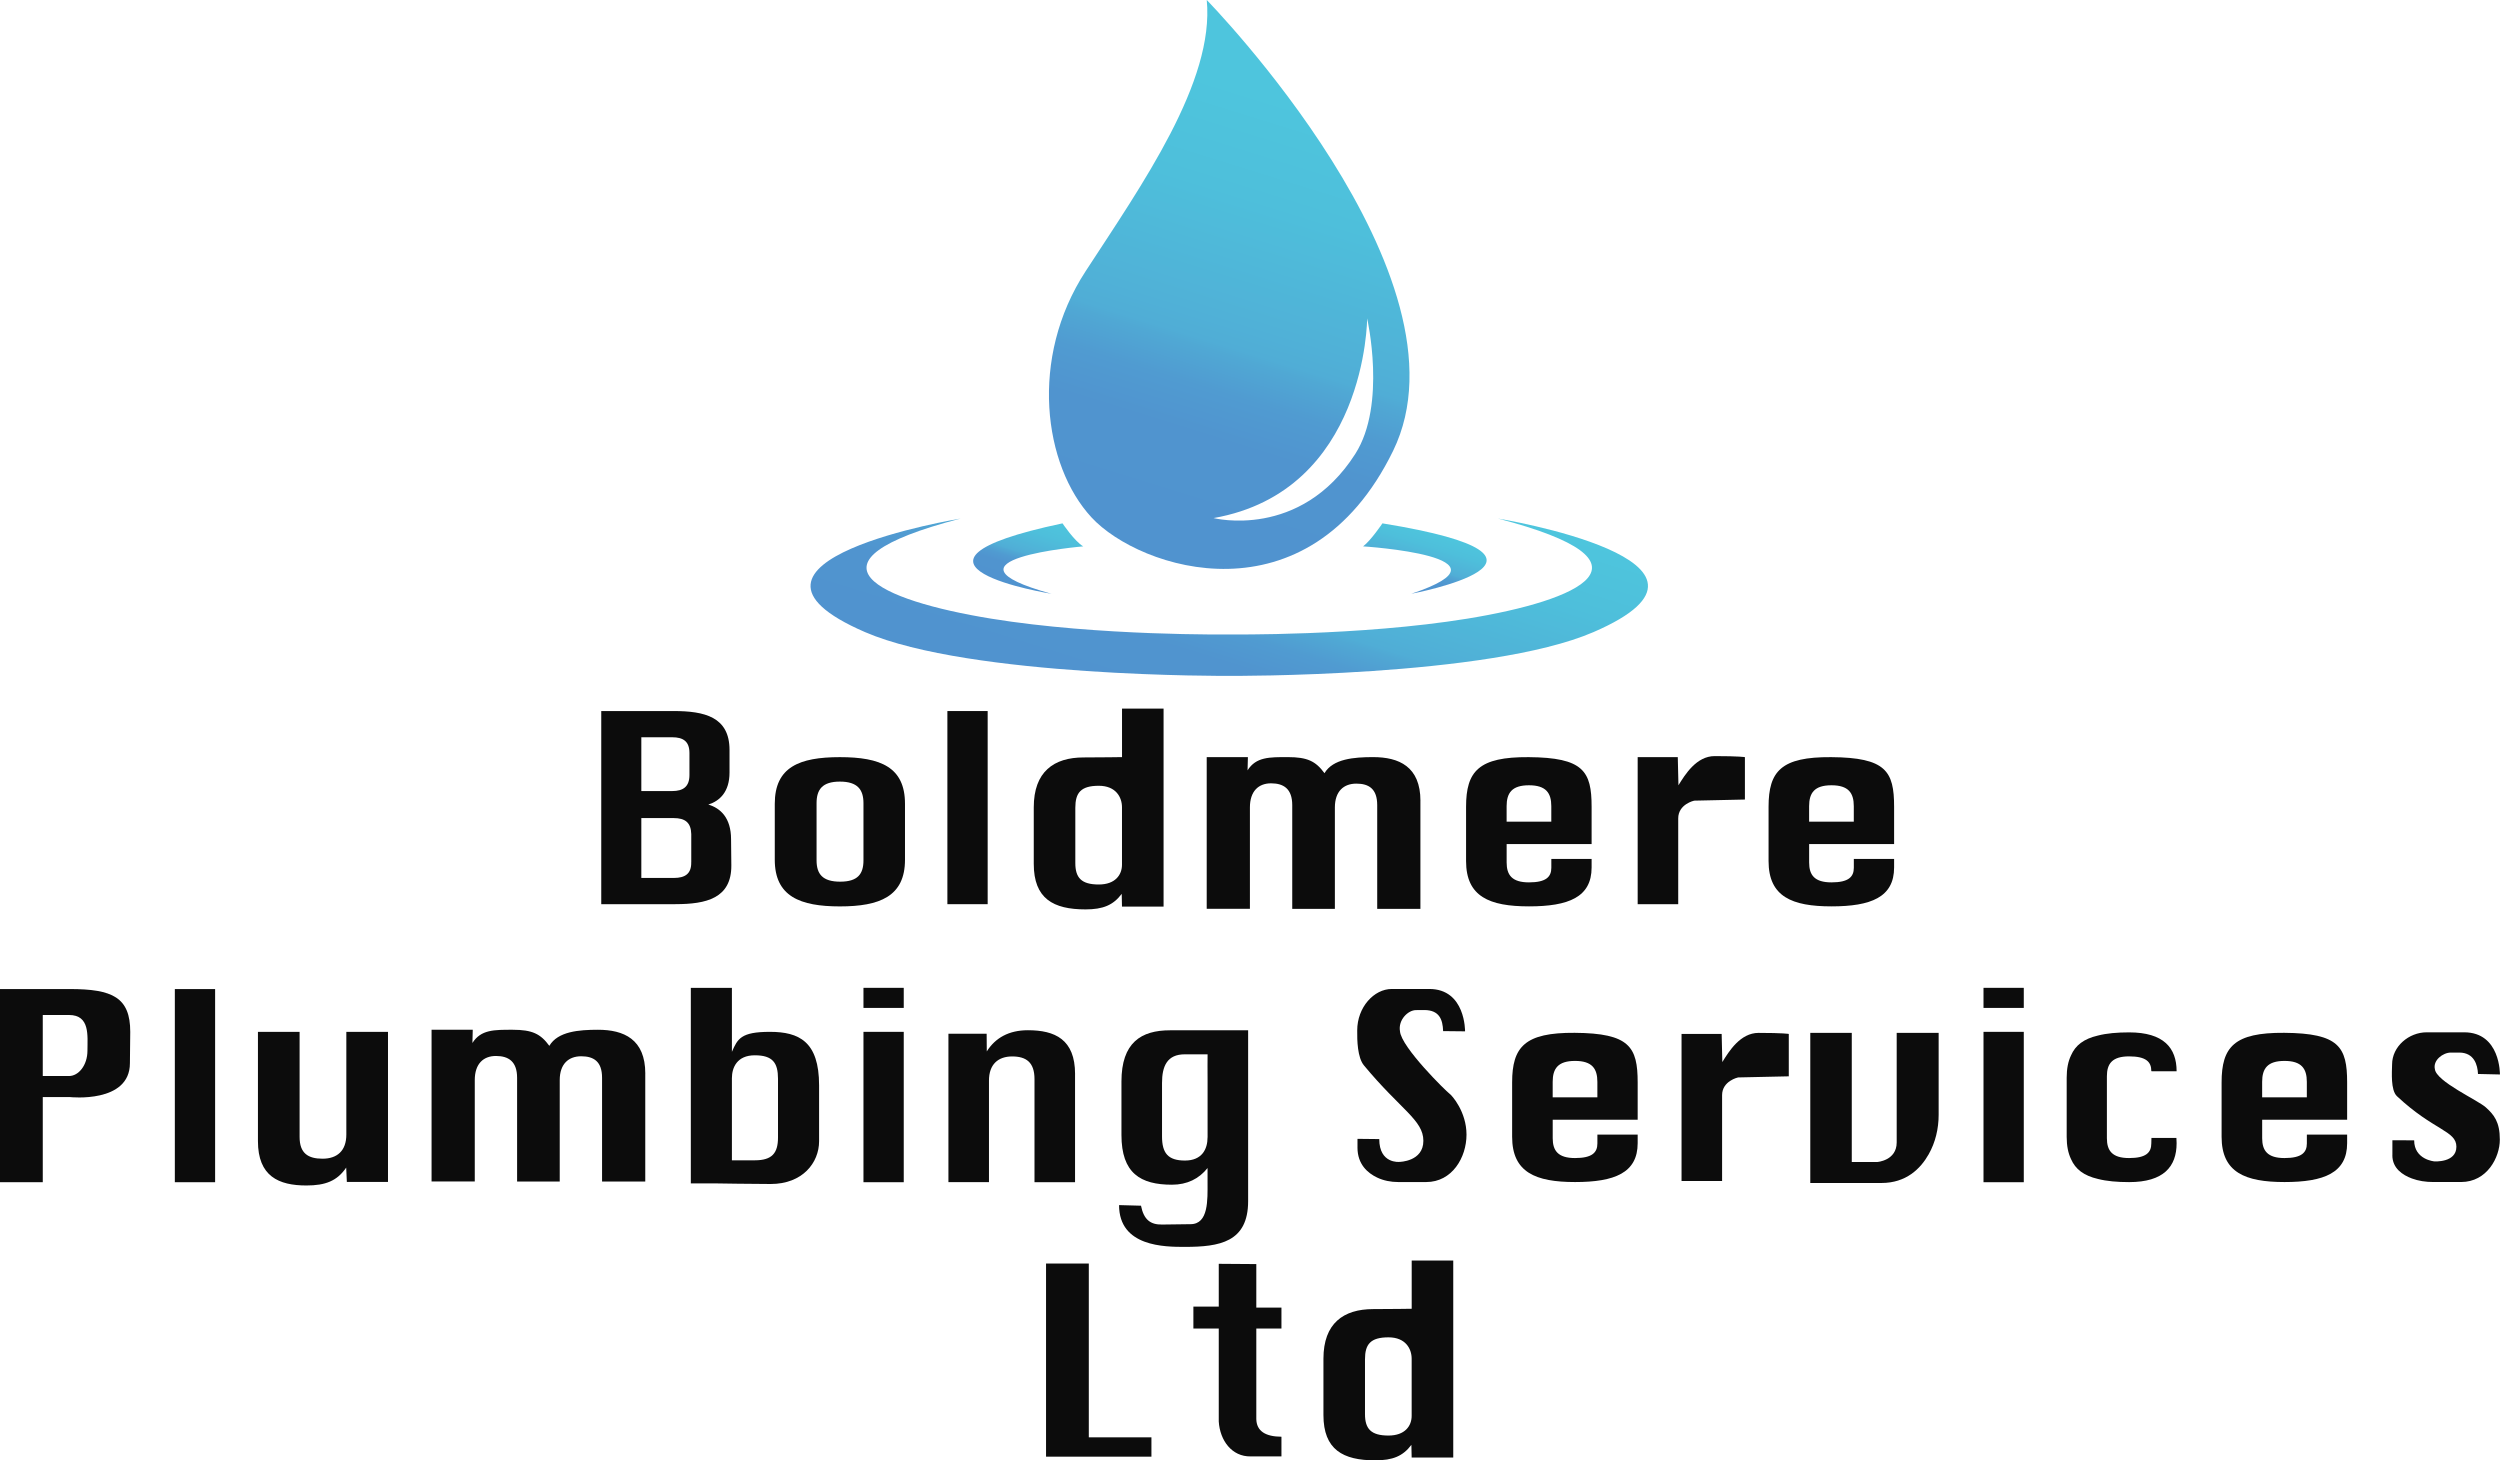 <?xml version="1.0" encoding="UTF-8"?>
<svg id="Layer_2" data-name="Layer 2" xmlns="http://www.w3.org/2000/svg" xmlns:xlink="http://www.w3.org/1999/xlink" viewBox="0 0 742.99 434.01">
  <defs>
    <style>
      .cls-1 {
        fill: url(#linear-gradient-2);
      }

      .cls-2 {
        fill: url(#linear-gradient-4);
      }

      .cls-3 {
        fill: url(#linear-gradient-3);
      }

      .cls-4 {
        fill: url(#linear-gradient);
      }

      .cls-5 {
        fill: #0c0c0c;
      }
    </style>
    <linearGradient id="linear-gradient" x1="390.51" y1="32.51" x2="349.43" y2="164.77" gradientUnits="userSpaceOnUse">
      <stop offset="0" stop-color="#4ec5dd"/>
      <stop offset=".22" stop-color="#4ebfdb"/>
      <stop offset=".48" stop-color="#50b1d7"/>
      <stop offset=".54" stop-color="#50add6"/>
      <stop offset=".56" stop-color="#50a8d4"/>
      <stop offset=".64" stop-color="#509bd1"/>
      <stop offset=".74" stop-color="#5094cf"/>
      <stop offset="1" stop-color="#5093cf"/>
    </linearGradient>
    <linearGradient id="linear-gradient-2" x1="308.98" y1="153.42" x2="302.47" y2="174.37" xlink:href="#linear-gradient"/>
    <linearGradient id="linear-gradient-3" x1="425.49" y1="158.09" x2="419.75" y2="176.57" xlink:href="#linear-gradient"/>
    <linearGradient id="linear-gradient-4" x1="378.52" y1="131.71" x2="351.81" y2="217.69" xlink:href="#linear-gradient"/>
  </defs>
  <g id="Layer_1-2" data-name="Layer 1">
    <g>
      <path class="cls-4" d="M358.64,0c2.35,24.26-19.17,54.78-36,80.61-16.83,25.83-12.52,57.72,1.76,73.17,14.28,15.46,64.37,31.89,89.61-19.76C439.25,82.37,358.64,0,358.64,0ZM402.8,134.88c-16.38,25.66-42.14,19.09-42.14,19.09,45.52-8.02,45.65-59.35,45.65-59.35,0,0,5.84,25.61-3.51,40.25Z"/>
      <path class="cls-1" d="M315.77,155.53s3.57,5.33,6.16,6.85c0,0-46.32,3.91-9.44,14.09,0,0-54.49-8.71,3.28-20.93Z"/>
      <path class="cls-3" d="M410.86,155.53s-3.46,5.13-5.75,6.85c0,0,47.52,3.02,14.31,14.09,0,0,55.7-10.47-8.56-20.93Z"/>
      <path class="cls-2" d="M445.17,154.11c49.95,12.98,24.16,24.34-9.02,29.74-32.09,5.22-70.82,4.7-70.82,4.7,0,0-38.73.53-70.82-4.7-33.18-5.4-58.97-16.76-9.02-29.74,0,0-77.27,12.61-28.4,33.75,31.21,13.5,108.24,13.01,108.24,13.01,0,0,77.03.49,108.24-13.01,48.87-21.14-28.4-33.75-28.4-33.75Z"/>
      <path class="cls-5" d="M200.75,268.72h-22.06v-57.4h21.52c9.15,0,16.6,1.72,16.6,11.56v6.72c0,5.74-2.92,8.45-6.3,9.51,3.61,1.07,6.76,3.94,6.76,10.33l.08,7.71c.08,9.84-7.46,11.56-16.6,11.56ZM199.75,219.11h-9.15v15.99h9.15c3.3,0,5.15-1.31,5.15-4.76v-6.56c0-3.44-1.84-4.67-5.15-4.67ZM205.44,256.25v-8.36c-.08-3.44-1.84-4.76-5.23-4.76h-9.61v17.79h9.68c3.31,0,5.23-1.23,5.15-4.67Z"/>
      <path class="cls-5" d="M230.26,255.52v-16.64c0-10.9,7.27-13.86,19.35-13.86s19.35,2.96,19.35,13.86v16.64c0,10.9-7.52,13.86-19.35,13.86s-19.35-2.96-19.35-13.86ZM256.62,255.69v-16.98c0-4.06-1.77-6.42-7.01-6.42s-6.93,2.37-6.93,6.42v16.98c0,4.06,1.77,6.34,7.01,6.34s6.93-2.28,6.93-6.34Z"/>
      <path class="cls-5" d="M281.56,211.32h11.97v57.4h-11.97v-57.4Z"/>
      <path class="cls-5" d="M345.81,210.58v58.85h-12.36l-.08-3.78c-2.52,3.36-5.55,4.62-10.76,4.62-9.58,0-15.38-3.19-15.38-13.53v-16.81c0-10.59,5.97-14.82,14.8-14.82,5.13,0,11.43-.1,11.43-.1v-14.42h12.36ZM333.45,256.99v-17.07c0-2.94-1.77-6.39-6.89-6.39-5.38,0-6.98,2.1-6.98,6.56v16.39c0,4.37,1.77,6.39,6.98,6.39,4.88,0,6.89-2.86,6.89-5.88Z"/>
      <path class="cls-5" d="M431.9,374.63v58.54h-12.36l-.08-3.76c-2.52,3.35-5.55,4.6-10.76,4.6-9.58,0-15.38-3.18-15.38-13.47v-16.73c0-10.54,5.97-14.75,14.8-14.75,5.13,0,11.43-.1,11.43-.1v-14.34h12.36ZM419.54,420.79v-16.98c0-2.93-1.77-6.36-6.89-6.36-5.38,0-6.98,2.09-6.98,6.52v16.31c0,4.35,1.77,6.36,6.98,6.36,4.88,0,6.89-2.84,6.89-5.85Z"/>
      <path class="cls-5" d="M422.14,238.04v32.07h-12.84v-30.84c0-4.81-2.45-6.38-6.2-6.38s-6.38,2.27-6.38,7.08v30.14h-12.67v-30.84c0-4.81-2.53-6.47-6.29-6.47s-6.29,2.36-6.29,7.16v30.14h-12.84v-45.09h12.24l-.1,3.93c2.53-4.02,6.55-3.93,11.97-3.93,5.77,0,8.28,1.19,10.89,4.78,2.53-4.28,8.77-4.78,14.45-4.78,7.69,0,14.07,2.8,14.07,13.02Z"/>
      <path class="cls-5" d="M191.77,319.07v32.07h-12.84v-30.84c0-4.81-2.45-6.38-6.2-6.38s-6.38,2.27-6.38,7.08v30.14h-12.67v-30.84c0-4.81-2.53-6.47-6.29-6.47s-6.29,2.36-6.29,7.16v30.14h-12.84v-45.09h12.24l-.1,3.93c2.53-4.02,6.55-3.93,11.97-3.93,5.77,0,8.28,1.19,10.89,4.78,2.53-4.28,8.77-4.78,14.45-4.78,7.69,0,14.07,2.8,14.07,13.02Z"/>
      <path class="cls-5" d="M473.02,250.84v-11.07c0-10.58-2.44-14.63-18.7-14.75-14.85-.11-18.61,4.17-18.61,14.75v16.15c0,10.58,6.97,13.45,18.7,13.45s18.61-2.71,18.61-11.56v-2.54h-11.97v2.62c0,2.71-1.56,4.35-6.64,4.35s-6.64-2.21-6.64-5.9v-5.49h25.26ZM447.76,239.61c0-3.94,1.56-6.23,6.64-6.23s6.64,2.3,6.64,6.23v4.59h-13.28v-4.59Z"/>
      <path class="cls-5" d="M486.71,332.77v-11.07c0-10.58-2.44-14.63-18.7-14.75-14.85-.11-18.61,4.17-18.61,14.75v16.15c0,10.58,6.97,13.45,18.7,13.45s18.61-2.71,18.61-11.56v-2.54h-11.97v2.62c0,2.71-1.56,4.35-6.64,4.35s-6.64-2.21-6.64-5.9v-5.49h25.26ZM461.45,321.53c0-3.94,1.56-6.23,6.64-6.23s6.64,2.3,6.64,6.23v4.59h-13.28v-4.59Z"/>
      <path class="cls-5" d="M697.56,332.77v-11.07c0-10.58-2.44-14.63-18.7-14.75-14.85-.11-18.61,4.17-18.61,14.75v16.15c0,10.58,6.97,13.45,18.7,13.45s18.61-2.71,18.61-11.56v-2.54h-11.97v2.62c0,2.71-1.56,4.35-6.64,4.35s-6.64-2.21-6.64-5.9v-5.49h25.26ZM672.3,321.53c0-3.94,1.56-6.23,6.64-6.23s6.64,2.3,6.64,6.23v4.59h-13.28v-4.59Z"/>
      <path class="cls-5" d="M639.4,338.17l-.04,1.65c0,2.71-1.55,4.35-6.6,4.35s-6.6-2.21-6.6-5.9v-18.42c0-3.69,1.55-5.9,6.6-5.9s6.6,1.64,6.6,4.35l.1.08h7.42c0-6.99-3.89-11.56-14.11-11.56-3.55,0-6.66.27-9.27.94-4.22.98-6.69,2.89-8,5.9-.85,1.76-1.29,3.94-1.29,6.61v17.6c0,2.67.44,4.84,1.29,6.61,1.31,3.01,3.79,4.92,8,5.9,2.61.67,5.72.94,9.27.94,10.22,0,14.11-4.57,14.11-11.56l-.06-1.57h-7.42Z"/>
      <path class="cls-5" d="M562.92,250.84v-11.07c0-10.58-2.44-14.63-18.7-14.75-14.85-.11-18.61,4.17-18.61,14.75v16.15c0,10.58,6.97,13.45,18.7,13.45s18.61-2.71,18.61-11.56v-2.54h-11.97v2.62c0,2.71-1.56,4.35-6.64,4.35s-6.64-2.21-6.64-5.9v-5.49h25.26ZM537.66,239.61c0-3.94,1.56-6.23,6.64-6.23s6.64,2.3,6.64,6.23v4.59h-13.28v-4.59Z"/>
      <path class="cls-5" d="M518.58,225.01v12.61l-15.07.33s-4.75,1.02-4.75,5.28v25.49h-12.05v-43.7h11.92l.2,8.36c1.97-3.2,5.35-8.67,10.76-8.67,7.38,0,9,.31,9,.31Z"/>
      <path class="cls-5" d="M531.62,307.27v12.61l-15.07.33s-4.75,1.02-4.75,5.28v25.49h-12.05v-43.7h11.92l.2,8.36c1.97-3.2,5.35-8.67,10.76-8.67,7.38,0,9,.31,9,.31Z"/>
      <path class="cls-5" d="M342.2,427.16v5.76h-31.32v-57.4h12.71v51.64h18.61Z"/>
      <path class="cls-5" d="M380.84,394.84h-7.47v26.9c.08,3.57,2.7,5.22,7.47,5.25v5.85s-9.15,0-9.15,0c-5.58.1-9.13-4.72-9.48-10.38v-27.62s-7.54,0-7.54,0v-6.52h7.54v-12.72l11.16.08v12.94h7.47v6.23Z"/>
      <path class="cls-5" d="M38.71,306.68l-.1,9.29c0,12.03-17.78,10.08-17.78,10.08h-8.12v25.29H0v-57.4h20.75c12.71,0,17.96,2.49,17.96,12.74ZM25.99,312.26c0-4.43.82-10.61-5.49-10.61h-7.79v18.14h7.79c2.85,0,5.49-3.19,5.49-7.53h0Z"/>
      <path class="cls-5" d="M51.96,293.95h11.97v57.4h-11.97v-57.4Z"/>
      <path class="cls-5" d="M115.31,306.68v44.58h-12.23l-.19-4.26c-2.69,3.98-6.19,5.32-11.83,5.32-8.25,0-14.4-2.74-14.4-13.18v-32.47h12.38v31.23c0,4.86,2.53,6.46,6.82,6.46s7.07-2.3,7.07-7.17v-30.52h12.38Z"/>
      <path class="cls-5" d="M243.43,322.56v16.61c0,6.36-4.89,12.71-14.38,12.71-5.23,0-15.75-.17-15.75-.17h-7.99v-58.13h12.21v19.02c1.7-3.86,2.63-5.94,11.29-5.94s14.62,2.87,14.62,15.9ZM231.22,320.6c0-4.74-1.58-6.97-6.89-6.97s-6.81,3.67-6.81,6.8v24.41h6.81c5.15,0,6.89-2.15,6.89-6.8v-17.44Z"/>
      <rect class="cls-5" x="256.62" y="306.66" width="11.97" height="44.69"/>
      <rect class="cls-5" x="256.62" y="293.58" width="11.97" height="5.97"/>
      <rect class="cls-5" x="589.49" y="306.66" width="11.97" height="44.69"/>
      <rect class="cls-5" x="589.49" y="293.58" width="11.97" height="5.97"/>
      <path class="cls-5" d="M319.5,319.23v32.11h-12.05v-30.63c0-4.99-2.46-6.74-6.64-6.74s-6.89,2.36-6.89,7.17v30.19h-12.05v-44.1h11.36l.04,5.25c2.54-4.03,6.56-6.3,12.22-6.3,8.04,0,14.02,2.71,14.02,13.04Z"/>
      <path class="cls-5" d="M370.94,306.2v50.77c0,12.21-8.49,13.6-18.82,13.6-5.9,0-19.54,0-19.54-12.42l6.52.18c.82,4.16,2.82,5.66,6.26,5.6l8.45-.11c5.41,0,5.07-7.23,5.07-12.47v-4.22c-2.54,3.21-6.07,4.96-10.58,4.96-9.35,0-15.01-3.4-15.01-14.78v-15.88c0-11.56,5.82-15.23,14.43-15.23h23.21ZM358.89,338.01v-16.53c-.05-1.89,0-8.14,0-8.14h-6.77c-5.25,0-6.77,3.51-6.77,8.52v15.87c0,4.91,1.72,7.18,6.81,7.18s6.72-3.4,6.72-6.9Z"/>
      <path class="cls-5" d="M403.44,341.07v-2.61l6.47.07c0,7.43,6,6.78,6,6.78,0,0,7.11-.07,7.11-6.26s-6.76-9.24-17.67-22.43c-1.92-2.32-2.03-7.47-1.99-10.37,0-6.91,4.99-12.33,10.27-12.33h11.15c10.82,0,10.63,12.59,10.63,12.59l-6.52-.07c-.11-3.47-1.14-6.22-5.54-6.26l-2.54.02c-2.35.01-5.33,2.92-4.74,6.29.37,4.78,13.89,17.99,14.67,18.51s5.1,5.42,5.1,12.21-4.27,14.09-11.97,14.09h-8.32c-2.17,0-4.34-.41-6.3-1.35-2.78-1.33-5.81-3.92-5.81-8.88Z"/>
      <path class="cls-5" d="M711.01,343.37v-4.49l6.47.02c0,5.77,6,6.26,6,6.26,0,0,6.55.45,6.55-4.35s-6.75-4.79-17.66-15.02c-1.92-1.8-1.49-7.18-1.45-9.43,0-5.36,4.99-9.56,10.27-9.56h11.15c10.82,0,10.63,12.53,10.63,12.53l-6.52-.15c-.11-2.69-1.14-6.33-5.54-6.36h-2.54c-2.35.01-5.33,2.28-4.74,4.89.37,3.71,12.71,9.2,15.15,11.4s4.16,4.32,4.16,9.59-3.81,12.59-11.51,12.59h-8.32c-2.17,0-4.34-.32-6.3-1.05-2.78-1.03-5.81-3.04-5.81-6.89Z"/>
      <path class="cls-5" d="M538.01,306.97h12.33v38.38h7.53s5.82-.39,5.82-5.82v-32.56h12.47v24.34c0,4.11-.95,8.2-2.98,11.77-2.41,4.25-6.66,8.5-14.01,8.5h-21.16v-44.61Z"/>
    </g>
  </g>
</svg>